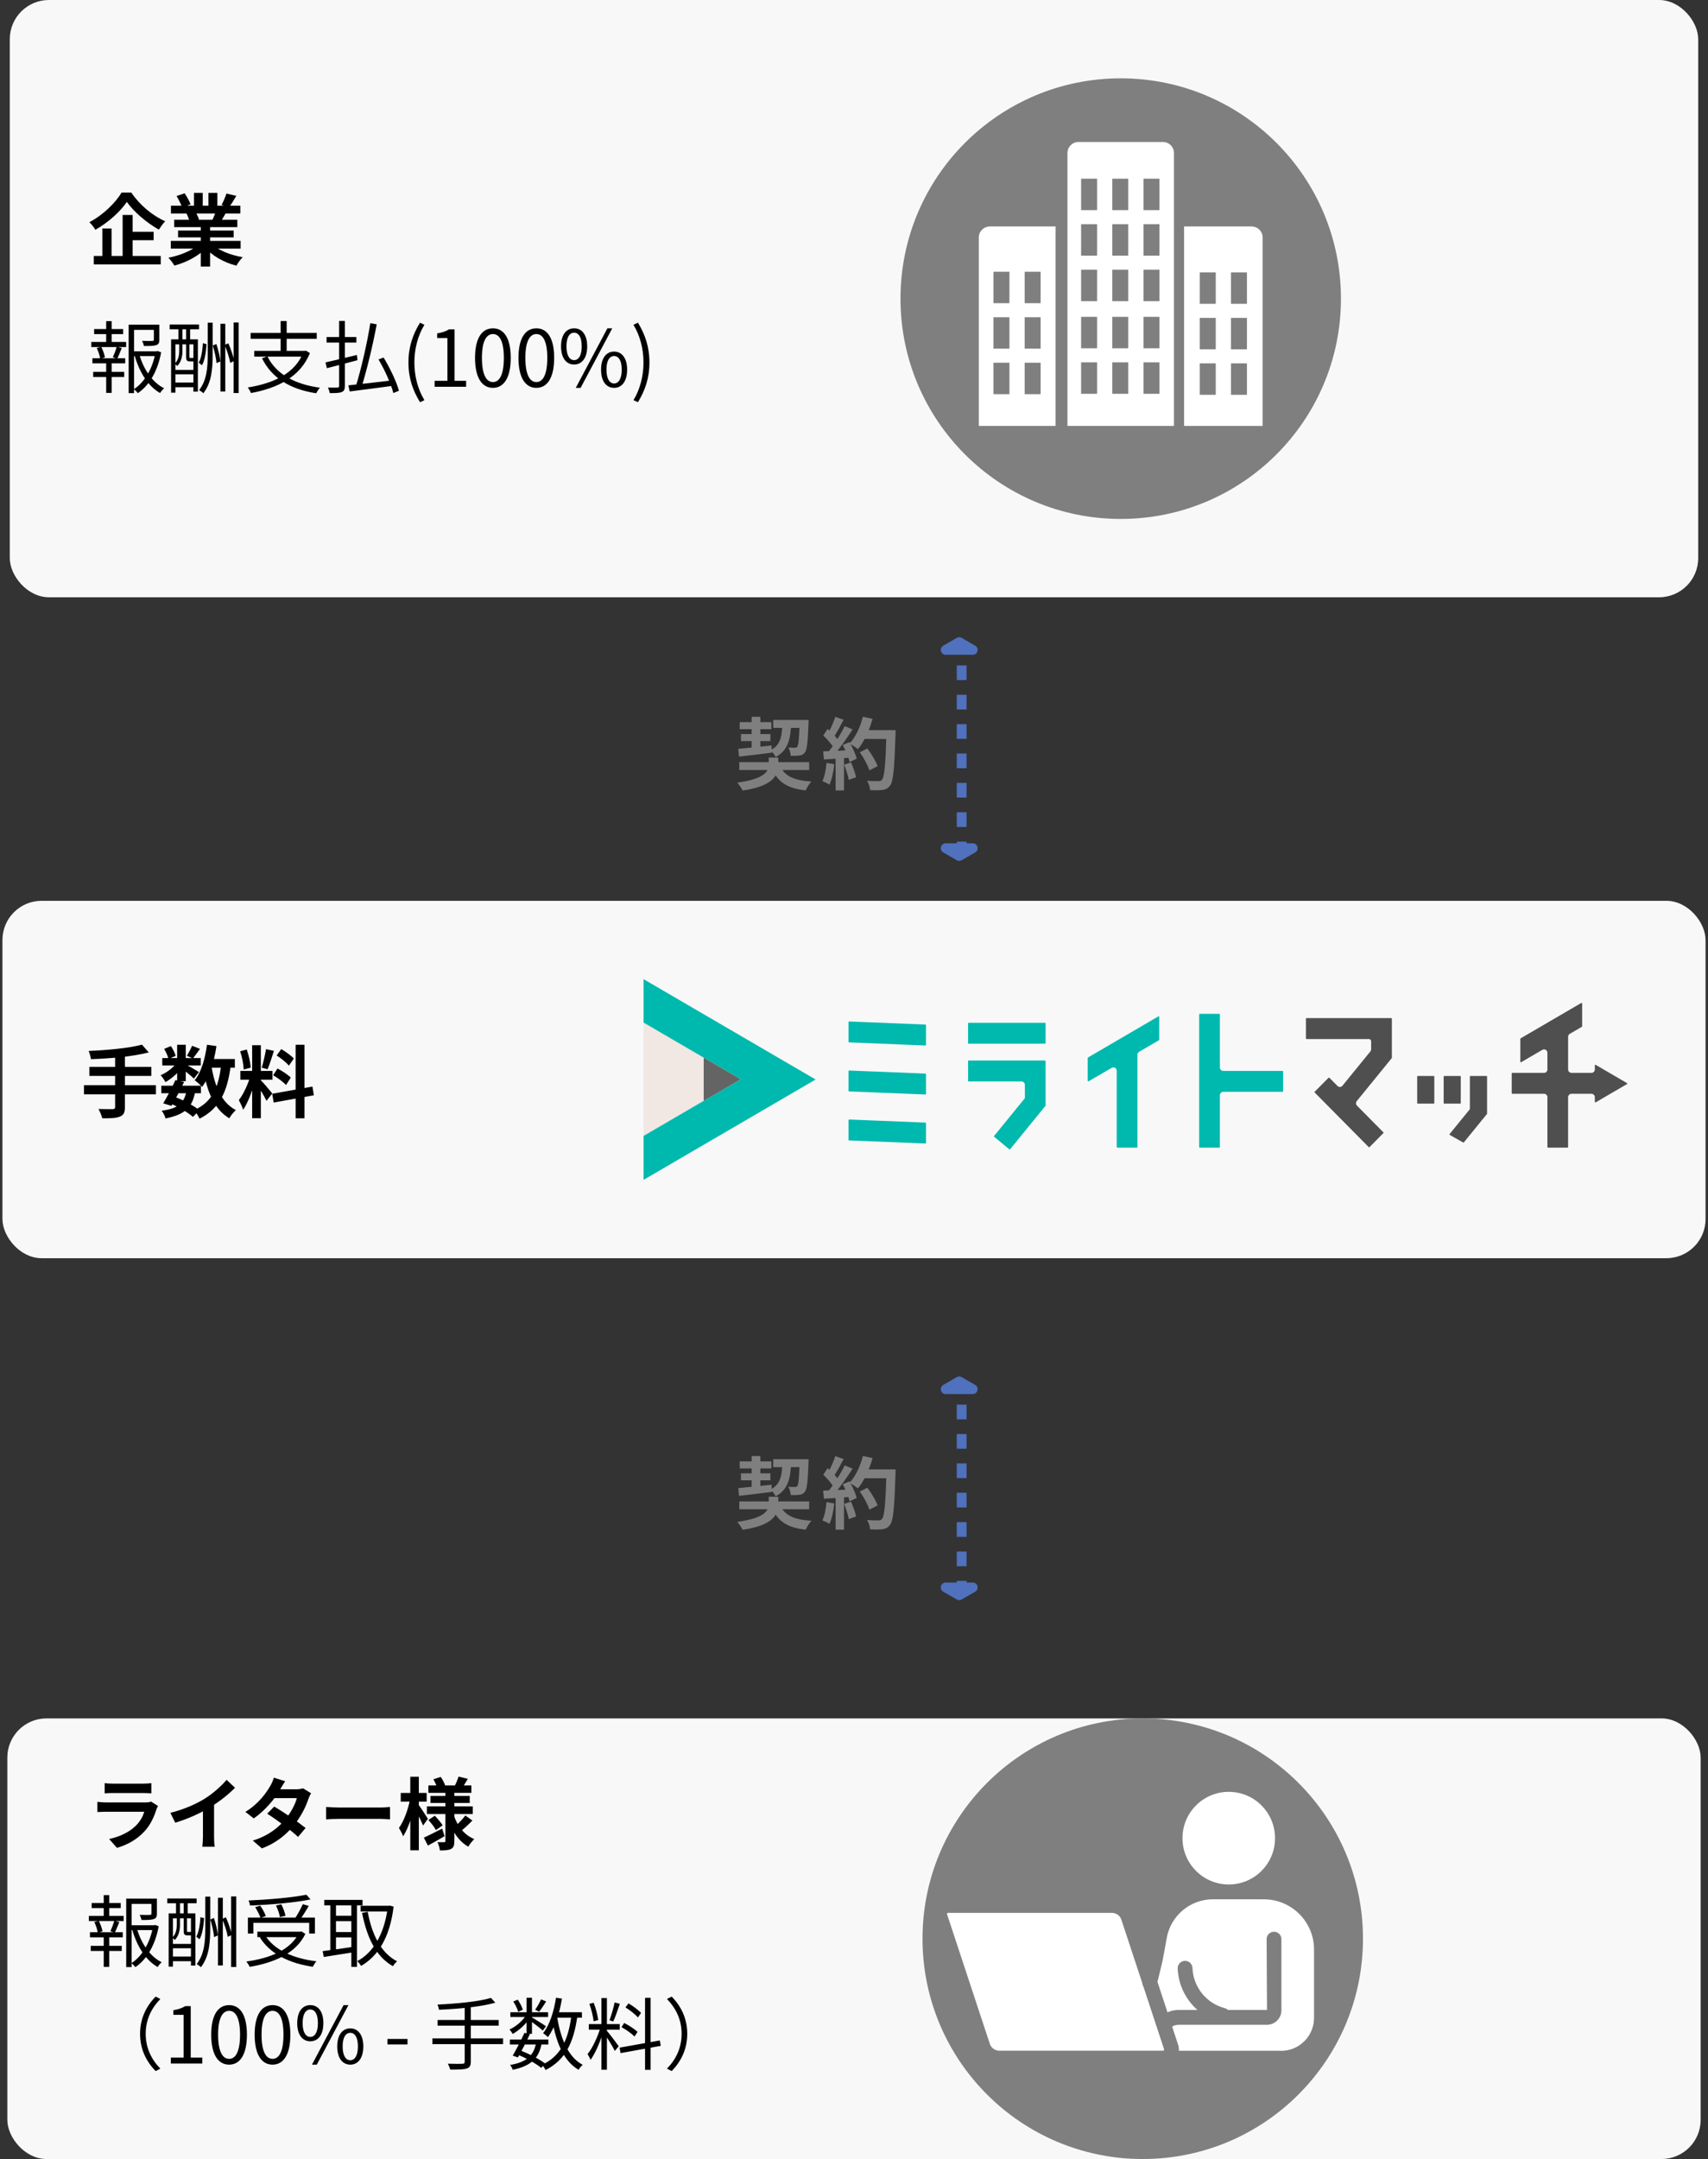 <svg width="349" height="441" viewBox="0 0 349 441" fill="none" xmlns="http://www.w3.org/2000/svg">
<rect x="0" y="0" width="349" height="441" fill="#333333" stroke="none"/>
<rect x="2" width="345" height="122" rx="8" fill="#F8F8F8"/>
<path d="M25.92 41.24C24.608 43.192 22.144 45.432 19.488 46.936C19.232 46.488 18.688 45.784 18.256 45.384C21.04 43.944 23.632 41.4 24.832 39.336H26.832C28.56 41.896 31.184 44.072 33.76 45.192C33.28 45.688 32.832 46.328 32.464 46.904C29.984 45.528 27.296 43.224 25.92 41.24ZM26.016 47.352H31.392V49.064H26.016V47.352ZM19.168 52.28H32.848V54.008H19.168V52.28ZM25.056 43.912H27.104V53.208H25.056V43.912ZM20.912 46.68H22.8V53.16H20.912V46.68ZM34.896 49.208H49.168V50.776H34.896V49.208ZM34.928 42.024H49.104V43.608H34.928V42.024ZM35.584 44.888H48.496V46.392H35.584V44.888ZM36.384 47.096H47.744V48.488H36.384V47.096ZM41.024 45.656H42.928V54.44H41.024V45.656ZM39.632 39.4H41.424V42.776H39.632V39.4ZM42.592 39.4H44.416V42.664H42.592V39.4ZM40.672 49.912L42.176 50.584C40.656 52.248 38.096 53.608 35.632 54.248C35.376 53.784 34.816 53.048 34.4 52.648C36.816 52.184 39.36 51.128 40.672 49.912ZM43.312 49.864C44.608 51.128 47.104 52.12 49.6 52.536C49.168 52.936 48.592 53.736 48.304 54.264C45.776 53.624 43.328 52.264 41.824 50.456L43.312 49.864ZM46.272 39.528L48.288 40.008C47.776 40.888 47.232 41.752 46.816 42.344L45.264 41.864C45.632 41.208 46.048 40.232 46.272 39.528ZM44.16 42.968L46.192 43.432C45.76 44.2 45.344 44.904 45.008 45.416L43.376 44.952C43.664 44.376 44 43.56 44.16 42.968ZM36.08 40.04L37.728 39.48C38.192 40.168 38.72 41.128 38.944 41.752L37.2 42.376C37.024 41.752 36.512 40.776 36.08 40.04ZM38.112 43.624L39.968 43.336C40.24 43.784 40.544 44.408 40.672 44.84L38.72 45.176C38.624 44.76 38.352 44.088 38.112 43.624Z" fill="black"/>
<path d="M26.896 71.752H32.128V72.744H26.896V71.752ZM26.288 66.312H32.016V67.384H27.392V80.296H26.288V66.312ZM31.44 66.312H32.56V69.4C32.56 69.992 32.432 70.312 31.936 70.488C31.44 70.664 30.64 70.68 29.408 70.68C29.36 70.36 29.2 69.928 29.04 69.624C30.032 69.656 30.864 69.656 31.12 69.64C31.376 69.624 31.44 69.56 31.44 69.384V66.312ZM28.464 72.408C29.328 75.4 31.136 78.136 33.536 79.304C33.264 79.544 32.896 79.976 32.704 80.28C30.24 78.888 28.464 75.976 27.52 72.648L28.464 72.408ZM31.76 71.752H31.984L32.192 71.688L32.928 71.96C32.304 75.432 30.72 78.584 28.16 80.312C27.984 80.04 27.632 79.704 27.36 79.496C29.76 77.928 31.264 74.936 31.76 72.008V71.752ZM19.232 67.208H25.168V68.248H19.232V67.208ZM19.04 75.96H25.376V77H19.04V75.96ZM18.656 69.848H25.776V70.888H18.656V69.848ZM18.88 73.176H25.584V74.216H18.88V73.176ZM21.696 65.592H22.816V70.216H21.696V65.592ZM21.696 73.608H22.816V80.248H21.696V73.608ZM23.856 70.824L24.88 71.096C24.56 71.864 24.256 72.696 23.952 73.256L23.056 72.984C23.328 72.392 23.68 71.448 23.856 70.824ZM19.776 71.08L20.688 70.856C21.04 71.528 21.36 72.44 21.44 73L20.48 73.272C20.4 72.696 20.096 71.784 19.776 71.08ZM45.04 66.136H46.032V79.96H45.04V66.136ZM47.728 65.864H48.768V80.28H47.728V65.864ZM42.448 65.912H43.456V72.296C43.456 75.32 43.248 78.136 41.552 80.328C41.36 80.12 40.96 79.832 40.688 79.688C42.256 77.656 42.448 75.096 42.448 72.296V65.912ZM41.456 70.104L42.208 70.296C42.096 71.768 41.888 73.544 41.264 74.616L40.608 74.072C41.152 73.144 41.376 71.512 41.456 70.104ZM43.472 70.584L44.208 70.264C44.592 71.4 44.944 72.872 45.024 73.832L44.24 74.168C44.16 73.192 43.84 71.704 43.472 70.584ZM45.904 70.456L46.656 70.12C47.168 71.272 47.68 72.76 47.856 73.736L47.04 74.12C46.88 73.128 46.4 71.624 45.904 70.456ZM34.96 69.32H40.432V79.992H39.52V70.328H35.84V80.2H34.96V69.32ZM35.264 75.56H39.984V76.456H35.264V75.56ZM35.28 78.136H39.968V79.096H35.28V78.136ZM34.672 66.28H40.672V67.256H34.672V66.28ZM36.464 66.6H37.28V70.104H36.464V66.6ZM38.032 66.616H38.848V70.12H38.032V66.616ZM36.624 70.088H37.28V71.656C37.28 72.584 37.104 73.864 36.224 74.76C36.112 74.616 35.84 74.392 35.696 74.312C36.496 73.496 36.624 72.472 36.624 71.64V70.088ZM38.032 70.088H38.704V72.888C38.704 73.08 38.736 73.112 38.896 73.112C38.96 73.112 39.28 73.112 39.376 73.112C39.552 73.112 39.584 73.096 39.616 73.064C39.76 73.192 40.032 73.288 40.24 73.336C40.176 73.656 39.968 73.816 39.52 73.816C39.408 73.816 38.944 73.816 38.848 73.816C38.224 73.816 38.032 73.672 38.032 72.904V70.088ZM54.64 72.792C56.384 76.344 60.128 78.488 65.376 79.192C65.104 79.464 64.784 79.992 64.608 80.328C59.264 79.512 55.536 77.208 53.536 73.192L54.64 72.792ZM51.952 71.672H62.384V72.84H51.952V71.672ZM51.216 68.008H64.72V69.208H51.216V68.008ZM57.344 65.576H58.576V72.216H57.344V65.576ZM62 71.672H62.272L62.512 71.624L63.328 72.12C61.344 77.048 56.592 79.32 51.28 80.28C51.168 79.976 50.848 79.416 50.624 79.144C55.824 78.328 60.336 76.296 62 71.912V71.672ZM75.664 66.008L76.976 66.248C76.208 70.408 74.912 75.768 73.84 79.176L72.704 78.92C73.76 75.528 75.04 70.04 75.664 66.008ZM71.184 78.712C73.328 78.504 76.864 78.088 80.208 77.688L80.256 78.808C77.104 79.24 73.744 79.672 71.456 79.96L71.184 78.712ZM77.344 73.416L78.384 73.032C79.696 75.192 81.04 78.024 81.52 79.816L80.368 80.28C79.936 78.504 78.64 75.608 77.344 73.416ZM66.736 68.84H72.816V69.976H66.736V68.84ZM69.296 65.56H70.464V78.808C70.464 79.56 70.288 79.896 69.84 80.072C69.36 80.28 68.592 80.296 67.392 80.296C67.328 79.992 67.168 79.48 67.008 79.16C67.872 79.192 68.704 79.176 68.96 79.16C69.2 79.144 69.296 79.08 69.296 78.808V65.56ZM66.512 74.024C68.096 73.672 70.576 73.08 72.928 72.504L73.04 73.576C70.848 74.152 68.512 74.776 66.8 75.208L66.512 74.024ZM85.824 82.152C84.336 79.752 83.456 77.192 83.456 74.04C83.456 70.904 84.336 68.312 85.824 65.912L86.72 66.344C85.344 68.616 84.672 71.32 84.672 74.04C84.672 76.76 85.344 79.464 86.72 81.736L85.824 82.152ZM88.814 79V77.784H91.422V69.048H89.326V68.104C90.382 67.928 91.134 67.656 91.758 67.272H92.878V77.784H95.246V79H88.814ZM100.729 79.224C98.489 79.224 97.065 77.192 97.065 73.096C97.065 69.032 98.489 67.064 100.729 67.064C102.937 67.064 104.361 69.032 104.361 73.096C104.361 77.192 102.937 79.224 100.729 79.224ZM100.729 78.04C102.057 78.04 102.953 76.552 102.953 73.096C102.953 69.688 102.057 68.232 100.729 68.232C99.385 68.232 98.473 69.688 98.473 73.096C98.473 76.552 99.385 78.04 100.729 78.04ZM109.604 79.224C107.364 79.224 105.94 77.192 105.94 73.096C105.94 69.032 107.364 67.064 109.604 67.064C111.812 67.064 113.236 69.032 113.236 73.096C113.236 77.192 111.812 79.224 109.604 79.224ZM109.604 78.04C110.932 78.04 111.828 76.552 111.828 73.096C111.828 69.688 110.932 68.232 109.604 68.232C108.26 68.232 107.348 69.688 107.348 73.096C107.348 76.552 108.26 78.04 109.604 78.04ZM117.311 74.456C115.695 74.456 114.639 73.112 114.639 70.744C114.639 68.392 115.695 67.064 117.311 67.064C118.927 67.064 119.983 68.392 119.983 70.744C119.983 73.112 118.927 74.456 117.311 74.456ZM117.311 73.56C118.239 73.56 118.863 72.6 118.863 70.744C118.863 68.872 118.239 67.96 117.311 67.96C116.383 67.96 115.743 68.872 115.743 70.744C115.743 72.6 116.383 73.56 117.311 73.56ZM117.647 79.224L124.111 67.064H125.103L118.639 79.224H117.647ZM125.487 79.224C123.871 79.224 122.815 77.88 122.815 75.496C122.815 73.16 123.871 71.816 125.487 71.816C127.071 71.816 128.143 73.16 128.143 75.496C128.143 77.88 127.071 79.224 125.487 79.224ZM125.487 78.328C126.399 78.328 127.039 77.368 127.039 75.496C127.039 73.624 126.399 72.728 125.487 72.728C124.559 72.728 123.919 73.624 123.919 75.496C123.919 77.368 124.559 78.328 125.487 78.328ZM130.35 82.152L129.438 81.736C130.814 79.464 131.486 76.76 131.486 74.04C131.486 71.32 130.814 68.616 129.438 66.344L130.35 65.912C131.822 68.312 132.702 70.904 132.702 74.04C132.702 77.192 131.822 79.752 130.35 82.152Z" fill="black"/>
<circle cx="229" cy="61" r="45" fill="#7F7F7F"/>
<g clip-path="url(#clip0_10087_736)">
<path d="M236.913 42.924H233.65V36.501H236.913V42.924ZM236.913 52.218H233.65V45.798H236.913V52.218ZM236.913 61.513H233.65V55.091H236.913V61.513ZM236.913 71.145H233.65V64.722H236.913V71.145ZM236.913 80.44H233.65V74.019H236.913V80.44ZM230.54 42.924H227.278V36.501H230.54V42.924ZM230.54 52.218H227.278V45.798H230.54V52.218ZM230.54 61.513H227.278V55.091H230.54V61.513ZM230.54 71.145H227.278V64.722H230.54V71.145ZM230.54 80.44H227.278V74.019H230.54V80.44ZM224.168 42.924H220.905V36.501H224.168V42.924ZM224.168 52.218H220.905V45.798H224.168V52.218ZM224.168 61.513H220.905V55.091H224.168V61.513ZM224.168 71.145H220.905V64.722H224.168V71.145ZM224.168 80.44H220.905V74.019H224.168V80.44ZM237.625 29H220.371C219.126 29 218.117 30.009 218.117 31.254V87H239.879V31.254C239.879 30.009 238.87 29 237.625 29Z" fill="white"/>
<path d="M202.999 74.092H206.262V80.515H202.999V74.092ZM202.999 64.798H206.262V71.218H202.999V64.798ZM202.999 55.503H206.262V61.925H202.999V55.503ZM209.372 74.092H212.635V80.515H209.372V74.092ZM209.372 64.798H212.635V71.218H209.372V64.798ZM209.372 55.503H212.635V61.925H209.372V55.503ZM200 48.511V87.001H215.691V46.258H202.254C201.009 46.258 200 47.267 200 48.511Z" fill="white"/>
<path d="M254.79 62.058H251.527V55.635H254.79V62.058ZM254.79 71.353H251.527V64.93H254.79V71.353ZM254.79 80.647H251.527V74.225H254.79V80.647ZM248.417 62.058H245.155V55.635H248.417V62.058ZM248.417 71.353H245.155V64.93H248.417V71.353ZM248.417 80.647H245.155V74.225H248.417V80.647ZM255.744 46.258H241.945V87.001H257.996V48.511C257.996 47.267 256.987 46.258 255.742 46.258H255.744Z" fill="white"/>
</g>
<path d="M151.064 155.68H165.336V157.28H151.064V155.68ZM151.144 147.504H157.624V148.944H151.144V147.504ZM157.992 147.056H164.088V148.672H157.992V147.056ZM151.4 149.936H157.416V151.376H151.4V149.936ZM159.368 156.4C160.264 158.496 162.248 159.424 165.8 159.632C165.368 160.064 164.872 160.896 164.632 161.456C160.696 161.008 158.776 159.648 157.592 156.64L159.368 156.4ZM163.4 147.056H165.224C165.224 147.056 165.224 147.552 165.208 147.76C165.064 151.632 164.888 153.168 164.472 153.696C164.168 154.112 163.832 154.256 163.352 154.32C162.952 154.384 162.296 154.4 161.576 154.384C161.544 153.856 161.352 153.136 161.08 152.672C161.64 152.736 162.152 152.736 162.408 152.736C162.632 152.736 162.76 152.704 162.904 152.528C163.16 152.224 163.288 150.912 163.4 147.344V147.056ZM150.856 152.96C152.584 152.816 155.192 152.528 157.656 152.272L157.704 153.744C155.32 154.048 152.84 154.336 151.016 154.544L150.856 152.96ZM159.88 147.616H161.672C161.528 150.864 161.112 153.216 158.504 154.624C158.296 154.208 157.816 153.584 157.432 153.264C159.56 152.16 159.784 150.288 159.88 147.616ZM153.592 146.416H155.368V153.04L153.592 153.248V146.416ZM157.08 154.736H159.032V156.288C159.032 158.288 158.008 160.576 151.752 161.472C151.528 161.008 151.016 160.288 150.648 159.856C156.232 159.104 157.08 157.536 157.08 156.224V154.736ZM175.688 153.664L177.224 152.88C178.056 153.984 178.968 155.472 179.32 156.496L177.64 157.36C177.352 156.368 176.504 154.816 175.688 153.664ZM176.216 149.136H181.96V150.944H176.216V149.136ZM181.144 149.136H183C183 149.136 183 149.776 182.984 150.016C182.744 157.072 182.536 159.616 181.864 160.464C181.416 161.072 180.984 161.248 180.312 161.36C179.72 161.44 178.744 161.44 177.8 161.392C177.768 160.848 177.512 160.016 177.16 159.472C178.168 159.552 179.096 159.552 179.512 159.552C179.832 159.552 180.024 159.504 180.2 159.28C180.728 158.736 180.952 156.032 181.144 149.52V149.136ZM176.312 146.4L178.296 146.832C177.624 149.216 176.52 151.568 175.304 153.024C174.92 152.704 174.072 152.128 173.592 151.856C174.808 150.592 175.784 148.496 176.312 146.4ZM170.68 146.432L172.376 147.024C171.72 148.272 170.968 149.696 170.344 150.576L169.048 150.048C169.624 149.088 170.312 147.552 170.68 146.432ZM172.6 148.32L174.216 148.992C173.032 150.832 171.464 153.056 170.232 154.416L169.064 153.824C170.296 152.384 171.752 150.032 172.6 148.32ZM168.216 150.224L169.112 148.896C169.976 149.632 170.968 150.656 171.384 151.36L170.408 152.864C170.008 152.096 169.032 150.992 168.216 150.224ZM172.2 152.176L173.56 151.584C174.2 152.656 174.84 154.048 175.048 154.976L173.592 155.648C173.4 154.736 172.808 153.28 172.2 152.176ZM168.2 153.472C169.688 153.424 171.896 153.328 174.04 153.216V154.736C172.024 154.896 169.944 155.04 168.36 155.136L168.2 153.472ZM172.488 156.192L173.896 155.728C174.312 156.688 174.744 157.936 174.936 158.752L173.432 159.296C173.288 158.464 172.872 157.168 172.488 156.192ZM168.888 155.824L170.472 156.096C170.312 157.632 169.96 159.232 169.496 160.256C169.16 160.048 168.44 159.712 168.04 159.552C168.504 158.608 168.76 157.184 168.888 155.824ZM170.744 154.32H172.456V161.456H170.744V154.32Z" fill="#7F7F7F"/>
<path d="M196.5 174.914V131.168" stroke="#4F71BE" stroke-width="2" stroke-miterlimit="11.474" stroke-dasharray="3 3"/>
<path d="M196.5 175.711C196.191 175.89 195.809 175.89 195.5 175.711L192.737 174.116C191.851 173.604 192.214 172.25 193.237 172.25H198.763C199.786 172.25 200.149 173.604 199.263 174.116L196.5 175.711Z" fill="#4F71BE"/>
<path d="M195.5 130.289C195.809 130.11 196.191 130.11 196.5 130.289L199.263 131.884C200.149 132.396 199.786 133.75 198.763 133.75H193.237C192.214 133.75 191.851 132.396 192.737 131.884L195.5 130.289Z" fill="#4F71BE"/>
<rect x="0.5" y="184" width="348" height="73" rx="8" fill="#F8F8F8"/>
<path d="M29.012 213.384L30.404 214.968C27.108 215.816 22.5 216.216 18.58 216.344C18.532 215.864 18.292 215.08 18.116 214.664C21.972 214.504 26.388 214.088 29.012 213.384ZM18.26 217.928H30.916V219.768H18.26V217.928ZM17.156 221.656H31.86V223.528H17.156V221.656ZM23.524 215.64H25.524V226.152C25.524 227.288 25.236 227.8 24.468 228.088C23.7 228.392 22.532 228.44 20.9 228.424C20.772 227.88 20.404 227.016 20.116 226.52C21.3 226.568 22.644 226.552 23.012 226.552C23.38 226.552 23.524 226.44 23.524 226.12V215.64ZM32.964 221.768H41.06V223.304H32.964V221.768ZM33.156 216.12H41.012V217.624H33.156V216.12ZM35.844 220.616L37.62 221C36.836 222.648 35.796 224.6 35.028 225.88L33.348 225.368C34.1 224.136 35.156 222.136 35.844 220.616ZM38.116 222.84L39.876 222.984C39.3 226.344 37.62 227.688 33.812 228.456C33.7 227.928 33.348 227.256 33.028 226.872C36.212 226.472 37.604 225.464 38.116 222.84ZM39.252 213.608L40.868 214.248C40.34 214.968 39.828 215.704 39.412 216.2L38.18 215.64C38.548 215.08 38.996 214.216 39.252 213.608ZM36.196 213.4H37.956V220.84H36.196V213.4ZM33.54 214.248L34.916 213.672C35.348 214.28 35.748 215.096 35.892 215.672L34.42 216.312C34.308 215.752 33.94 214.904 33.54 214.248ZM36.244 216.872L37.492 217.624C36.692 218.888 35.156 220.28 33.812 221.032C33.588 220.616 33.172 219.976 32.82 219.624C34.116 219.096 35.556 217.96 36.244 216.872ZM37.796 217.336C38.372 217.608 40.196 218.68 40.644 218.984L39.62 220.312C39.028 219.72 37.604 218.584 36.9 218.088L37.796 217.336ZM42.116 216.312H47.988V218.088H42.116V216.312ZM42.292 213.4L44.228 213.672C43.732 216.984 42.772 220.056 41.3 222.008C40.996 221.656 40.212 220.968 39.78 220.648C41.124 219.016 41.908 216.264 42.292 213.4ZM45.188 217.4L47.156 217.576C46.468 223.048 44.82 226.472 40.772 228.504C40.58 228.04 40.02 227.16 39.668 226.744C43.316 225.144 44.708 222.136 45.188 217.4ZM43.204 217.736C43.844 221.784 45.252 225.24 48.196 226.744C47.748 227.128 47.14 227.896 46.852 228.424C43.636 226.504 42.244 222.792 41.46 218.008L43.204 217.736ZM34.756 225.384L35.78 224.072C37.668 224.792 39.668 225.912 40.756 226.776L39.428 228.136C38.404 227.24 36.548 226.12 34.756 225.384ZM51.524 213.496H53.3V228.408H51.524V213.496ZM49.108 218.744H55.668V220.536H49.108V218.744ZM51.188 219.704L52.244 220.216C51.732 222.36 50.74 225.144 49.684 226.68C49.508 226.088 49.092 225.24 48.804 224.696C49.764 223.512 50.74 221.288 51.188 219.704ZM53.268 220.632C53.732 221.048 55.284 222.904 55.636 223.352L54.452 224.856C54.036 223.944 52.964 222.168 52.388 221.384L53.268 220.632ZM49.076 214.728L50.42 214.376C50.836 215.544 51.156 217.064 51.236 218.072L49.796 218.456C49.764 217.448 49.46 215.896 49.076 214.728ZM54.356 214.296L55.972 214.648C55.556 215.944 55.076 217.464 54.676 218.408L53.476 218.072C53.796 217.048 54.18 215.432 54.356 214.296ZM60.404 213.4H62.212V228.424H60.404V213.4ZM55.62 223.416L63.844 221.944L64.132 223.72L55.924 225.208L55.62 223.416ZM56.532 215.592L57.476 214.28C58.372 214.824 59.508 215.624 60.036 216.216L59.028 217.672C58.548 217.048 57.428 216.168 56.532 215.592ZM55.812 219.624L56.708 218.248C57.636 218.744 58.836 219.512 59.412 220.104L58.452 221.624C57.908 221.032 56.74 220.168 55.812 219.624Z" fill="black"/>
<path d="M143.791 224.851V216.033L131.5 208.867V232.017L143.791 224.851Z" fill="#F1E7E3"/>
<path d="M131.5 200V208.87L143.791 216.036L151.353 220.445L143.791 224.854L131.5 232.02V241L166.66 220.5L131.5 200Z" fill="#00B9AE"/>
<path d="M143.791 220.448V224.857L151.353 220.448L143.791 216.039V220.448Z" fill="#636463"/>
<path d="M173.528 208.649C173.489 208.647 173.451 208.66 173.422 208.686C173.407 208.7 173.395 208.716 173.387 208.735C173.379 208.753 173.375 208.773 173.375 208.794V212.773C173.375 212.809 173.389 212.844 173.413 212.871C173.437 212.898 173.471 212.915 173.506 212.918L189.043 213.547C189.087 213.552 189.132 213.539 189.168 213.511C189.183 213.497 189.195 213.48 189.203 213.461C189.211 213.443 189.215 213.422 189.215 213.402V209.424C189.215 209.388 189.202 209.353 189.179 209.327C189.156 209.3 189.123 209.282 189.088 209.278L173.547 208.649L173.528 208.649Z" fill="#00B9AE"/>
<path d="M173.528 218.664C173.489 218.663 173.451 218.676 173.422 218.702C173.407 218.715 173.395 218.732 173.387 218.751C173.379 218.769 173.375 218.789 173.375 218.81V222.788C173.375 222.825 173.388 222.86 173.413 222.887C173.437 222.914 173.471 222.931 173.507 222.934L189.043 223.562C189.065 223.566 189.088 223.564 189.109 223.558C189.131 223.551 189.151 223.54 189.168 223.526C189.183 223.512 189.195 223.495 189.203 223.477C189.211 223.458 189.215 223.438 189.215 223.418V219.439C189.215 219.404 189.202 219.369 189.179 219.342C189.156 219.316 189.124 219.298 189.089 219.294L173.547 218.665L173.528 218.664Z" fill="#00B9AE"/>
<path d="M197.93 208.914C197.898 208.914 197.868 208.927 197.846 208.949C197.823 208.972 197.811 209.003 197.811 209.035V213.067C197.811 213.099 197.823 213.129 197.846 213.152C197.868 213.175 197.898 213.187 197.93 213.187H213.529C213.561 213.187 213.591 213.175 213.614 213.152C213.636 213.129 213.649 213.099 213.649 213.067V209.036C213.649 209.02 213.646 209.004 213.639 208.989C213.633 208.975 213.625 208.961 213.614 208.95C213.603 208.939 213.589 208.93 213.575 208.924C213.56 208.918 213.545 208.915 213.529 208.915L197.93 208.914Z" fill="#00B9AE"/>
<path d="M245.151 207.086C245.119 207.086 245.089 207.099 245.066 207.121C245.044 207.144 245.031 207.175 245.031 207.207V234.296C245.031 234.328 245.044 234.358 245.066 234.381C245.089 234.404 245.119 234.416 245.151 234.416H249.143C249.175 234.416 249.205 234.404 249.228 234.381C249.25 234.358 249.263 234.328 249.263 234.296V223.71C249.263 223.527 249.335 223.351 249.464 223.222C249.592 223.092 249.766 223.019 249.948 223.019H262.064C262.095 223.019 262.126 223.006 262.148 222.984C262.17 222.961 262.183 222.93 262.183 222.898V218.866C262.183 218.85 262.18 218.834 262.174 218.82C262.168 218.805 262.159 218.792 262.148 218.78C262.137 218.769 262.124 218.76 262.109 218.754C262.095 218.748 262.079 218.745 262.064 218.745H249.948C249.767 218.745 249.593 218.672 249.464 218.542C249.336 218.413 249.264 218.237 249.264 218.053V207.207C249.264 207.175 249.251 207.145 249.229 207.122C249.206 207.099 249.176 207.087 249.144 207.087L245.151 207.086Z" fill="#00B9AE"/>
<path d="M289.698 219.773C289.666 219.773 289.636 219.786 289.613 219.809C289.591 219.831 289.578 219.862 289.578 219.894V225.305C289.578 225.337 289.591 225.367 289.613 225.39C289.636 225.413 289.666 225.425 289.698 225.425H292.956C292.988 225.425 293.018 225.413 293.041 225.39C293.063 225.367 293.076 225.337 293.076 225.305V219.895C293.076 219.863 293.063 219.832 293.041 219.81C293.018 219.787 292.988 219.774 292.956 219.774L289.698 219.773Z" fill="#504F4F"/>
<path d="M295.106 219.773C295.074 219.773 295.044 219.786 295.021 219.809C294.999 219.831 294.986 219.862 294.986 219.894V225.305C294.986 225.337 294.999 225.367 295.021 225.39C295.044 225.413 295.074 225.425 295.106 225.425H298.364C298.396 225.425 298.427 225.413 298.449 225.39C298.471 225.367 298.484 225.337 298.484 225.305V219.895C298.484 219.863 298.471 219.832 298.449 219.81C298.427 219.787 298.396 219.774 298.364 219.774L295.106 219.773Z" fill="#504F4F"/>
<path d="M197.93 216.625C197.898 216.625 197.868 216.638 197.846 216.66C197.823 216.683 197.811 216.714 197.811 216.746V220.777C197.811 220.809 197.823 220.84 197.846 220.863C197.868 220.885 197.898 220.898 197.93 220.898H208.732C208.913 220.898 209.087 220.971 209.216 221.1C209.344 221.23 209.416 221.406 209.416 221.589V224.311L203.132 232.03C203.122 232.042 203.114 232.057 203.11 232.072C203.105 232.087 203.104 232.103 203.105 232.119C203.107 232.135 203.111 232.15 203.119 232.164C203.126 232.178 203.136 232.191 203.149 232.201L206.233 234.762C206.245 234.772 206.259 234.78 206.274 234.784C206.289 234.789 206.305 234.791 206.321 234.789C206.337 234.788 206.352 234.783 206.366 234.775C206.38 234.768 206.392 234.758 206.402 234.745L213.622 225.877L213.65 225.8V216.748C213.65 216.716 213.637 216.684 213.614 216.661C213.591 216.638 213.56 216.625 213.528 216.625H197.93Z" fill="#00B9AE"/>
<path d="M173.528 228.672C173.489 228.67 173.451 228.684 173.422 228.709C173.407 228.723 173.396 228.74 173.387 228.758C173.379 228.777 173.375 228.797 173.375 228.818V232.796C173.375 232.833 173.389 232.868 173.413 232.895C173.437 232.921 173.471 232.938 173.506 232.942L189.043 233.571C189.065 233.573 189.087 233.571 189.109 233.565C189.13 233.559 189.15 233.548 189.168 233.534C189.183 233.52 189.195 233.503 189.203 233.485C189.211 233.466 189.215 233.446 189.215 233.425V229.447C189.215 229.411 189.202 229.377 189.179 229.35C189.156 229.323 189.123 229.306 189.088 229.302L173.547 228.673L173.528 228.672Z" fill="#00B9AE"/>
<path d="M271.548 220.106C271.516 220.106 271.485 220.119 271.463 220.142L268.64 222.993C268.628 223.004 268.619 223.018 268.613 223.032C268.607 223.047 268.604 223.063 268.604 223.079C268.604 223.095 268.607 223.111 268.613 223.126C268.619 223.141 268.628 223.154 268.64 223.165L279.67 234.305C279.682 234.316 279.695 234.325 279.71 234.332C279.724 234.338 279.74 234.341 279.756 234.341C279.772 234.341 279.787 234.338 279.802 234.332C279.817 234.325 279.83 234.316 279.841 234.305L282.664 231.454C282.675 231.443 282.684 231.429 282.69 231.414C282.696 231.4 282.7 231.384 282.7 231.368C282.7 231.352 282.696 231.336 282.69 231.321C282.684 231.306 282.675 231.293 282.664 231.282L277.276 225.841C277.155 225.719 277.083 225.557 277.075 225.385C277.067 225.213 277.123 225.045 277.231 224.912L284.376 216.137C284.394 216.115 284.403 216.088 284.403 216.06V208.082C284.403 208.05 284.391 208.019 284.368 207.996C284.346 207.974 284.316 207.961 284.284 207.961H266.961C266.93 207.961 266.899 207.974 266.877 207.996C266.854 208.019 266.842 208.05 266.842 208.082V212.113C266.842 212.145 266.854 212.176 266.877 212.198C266.899 212.221 266.93 212.234 266.961 212.234H279.616C279.686 212.225 279.757 212.231 279.824 212.252C279.891 212.273 279.953 212.308 280.006 212.355C280.058 212.402 280.1 212.46 280.128 212.526C280.157 212.591 280.171 212.661 280.17 212.732V214.322C280.17 214.482 280.115 214.637 280.014 214.761L274.306 221.77C274.246 221.845 274.17 221.906 274.085 221.949C273.999 221.992 273.906 222.017 273.811 222.022C273.715 222.027 273.62 222.013 273.53 221.978C273.441 221.943 273.36 221.89 273.293 221.821L271.632 220.142C271.61 220.12 271.579 220.107 271.548 220.106Z" fill="#504F4F"/>
<path d="M296.205 231.801L298.947 233.355C298.959 233.366 298.973 233.373 298.989 233.378C299.004 233.382 299.019 233.384 299.035 233.382C299.066 233.379 299.095 233.363 299.115 233.338L303.831 227.547C303.849 227.526 303.858 227.498 303.858 227.47V219.894C303.858 219.862 303.846 219.831 303.823 219.809C303.801 219.786 303.771 219.773 303.739 219.773H300.462C300.43 219.773 300.4 219.786 300.377 219.809C300.355 219.831 300.342 219.862 300.342 219.894V226.523L300.278 226.634L296.201 231.643C296.183 231.666 296.173 231.694 296.174 231.723C296.175 231.751 296.185 231.779 296.205 231.801Z" fill="#504F4F"/>
<path d="M227.497 218.02C227.618 218.02 227.736 218.052 227.84 218.113C227.945 218.173 228.031 218.26 228.092 218.366C228.152 218.471 228.183 218.59 228.182 218.712V234.291C228.182 234.323 228.195 234.354 228.217 234.377C228.24 234.399 228.27 234.412 228.302 234.412H232.294C232.326 234.412 232.356 234.399 232.379 234.377C232.401 234.354 232.414 234.323 232.414 234.291V215.441C232.414 215.32 232.445 215.2 232.505 215.095C232.565 214.99 232.652 214.903 232.756 214.842L236.804 212.479C236.823 212.468 236.838 212.453 236.848 212.434C236.859 212.416 236.864 212.395 236.864 212.373V207.716C236.865 207.695 236.859 207.673 236.849 207.655C236.838 207.636 236.823 207.621 236.805 207.61C236.786 207.599 236.765 207.594 236.744 207.594C236.723 207.594 236.702 207.6 236.684 207.611L222.308 216.005C222.29 216.015 222.275 216.031 222.264 216.049C222.253 216.068 222.248 216.089 222.248 216.11V220.735C222.248 220.759 222.255 220.784 222.267 220.805C222.28 220.826 222.297 220.844 222.318 220.856C222.339 220.868 222.363 220.874 222.388 220.874C222.412 220.874 222.436 220.868 222.457 220.855L227.156 218.113C227.26 218.052 227.377 218.02 227.497 218.02Z" fill="#00B9AE"/>
<path d="M309.012 219.143C308.98 219.143 308.95 219.156 308.928 219.179C308.905 219.201 308.893 219.232 308.893 219.264V223.296C308.893 223.328 308.905 223.358 308.928 223.381C308.95 223.404 308.98 223.416 309.012 223.416H315.5C315.681 223.416 315.855 223.489 315.984 223.619C316.112 223.749 316.184 223.924 316.184 224.108V234.292C316.184 234.324 316.197 234.354 316.219 234.377C316.242 234.4 316.272 234.412 316.304 234.412H320.296C320.328 234.412 320.358 234.4 320.381 234.377C320.403 234.354 320.416 234.324 320.416 234.292V224.11C320.416 223.926 320.488 223.751 320.617 223.621C320.745 223.491 320.919 223.418 321.1 223.418H325.19C325.371 223.418 325.545 223.491 325.674 223.621C325.802 223.751 325.874 223.926 325.874 224.11V225.057C325.874 225.078 325.879 225.099 325.89 225.118C325.9 225.137 325.916 225.152 325.934 225.163C325.952 225.174 325.973 225.179 325.995 225.179C326.016 225.179 326.037 225.173 326.055 225.162L332.439 221.44C332.458 221.429 332.473 221.414 332.484 221.396C332.494 221.377 332.5 221.356 332.499 221.334C332.499 221.313 332.494 221.292 332.483 221.273C332.473 221.255 332.457 221.239 332.439 221.229L326.055 217.507C326.037 217.496 326.016 217.49 325.995 217.49C325.973 217.489 325.952 217.495 325.934 217.506C325.916 217.516 325.9 217.532 325.89 217.551C325.879 217.569 325.874 217.591 325.874 217.612V218.452C325.874 218.635 325.802 218.811 325.674 218.94C325.545 219.07 325.371 219.143 325.19 219.143H321.102C320.921 219.143 320.747 219.07 320.619 218.94C320.49 218.811 320.418 218.635 320.418 218.452V211.77C320.418 211.649 320.45 211.53 320.51 211.424C320.57 211.319 320.656 211.232 320.76 211.171L323.224 209.735C323.242 209.724 323.257 209.709 323.268 209.69C323.278 209.672 323.284 209.651 323.284 209.629V204.974C323.284 204.952 323.279 204.931 323.268 204.912C323.258 204.894 323.242 204.878 323.224 204.868C323.206 204.857 323.185 204.851 323.163 204.852C323.142 204.852 323.121 204.858 323.103 204.869L310.711 212.094C310.693 212.104 310.678 212.119 310.667 212.138C310.656 212.156 310.651 212.177 310.651 212.199V216.854C310.65 216.876 310.656 216.897 310.666 216.916C310.677 216.934 310.692 216.95 310.71 216.96C310.729 216.971 310.75 216.977 310.771 216.977C310.792 216.976 310.813 216.971 310.831 216.96L315.157 214.438C315.261 214.377 315.38 214.345 315.5 214.345C315.62 214.345 315.738 214.377 315.842 214.438C315.946 214.499 316.032 214.586 316.093 214.691C316.153 214.796 316.184 214.915 316.184 215.037V218.452C316.184 218.635 316.112 218.811 315.984 218.94C315.855 219.07 315.681 219.143 315.5 219.143H309.012Z" fill="#504F4F"/>
<path d="M151.064 306.68H165.336V308.28H151.064V306.68ZM151.144 298.504H157.624V299.944H151.144V298.504ZM157.992 298.056H164.088V299.672H157.992V298.056ZM151.4 300.936H157.416V302.376H151.4V300.936ZM159.368 307.4C160.264 309.496 162.248 310.424 165.8 310.632C165.368 311.064 164.872 311.896 164.632 312.456C160.696 312.008 158.776 310.648 157.592 307.64L159.368 307.4ZM163.4 298.056H165.224C165.224 298.056 165.224 298.552 165.208 298.76C165.064 302.632 164.888 304.168 164.472 304.696C164.168 305.112 163.832 305.256 163.352 305.32C162.952 305.384 162.296 305.4 161.576 305.384C161.544 304.856 161.352 304.136 161.08 303.672C161.64 303.736 162.152 303.736 162.408 303.736C162.632 303.736 162.76 303.704 162.904 303.528C163.16 303.224 163.288 301.912 163.4 298.344V298.056ZM150.856 303.96C152.584 303.816 155.192 303.528 157.656 303.272L157.704 304.744C155.32 305.048 152.84 305.336 151.016 305.544L150.856 303.96ZM159.88 298.616H161.672C161.528 301.864 161.112 304.216 158.504 305.624C158.296 305.208 157.816 304.584 157.432 304.264C159.56 303.16 159.784 301.288 159.88 298.616ZM153.592 297.416H155.368V304.04L153.592 304.248V297.416ZM157.08 305.736H159.032V307.288C159.032 309.288 158.008 311.576 151.752 312.472C151.528 312.008 151.016 311.288 150.648 310.856C156.232 310.104 157.08 308.536 157.08 307.224V305.736ZM175.688 304.664L177.224 303.88C178.056 304.984 178.968 306.472 179.32 307.496L177.64 308.36C177.352 307.368 176.504 305.816 175.688 304.664ZM176.216 300.136H181.96V301.944H176.216V300.136ZM181.144 300.136H183C183 300.136 183 300.776 182.984 301.016C182.744 308.072 182.536 310.616 181.864 311.464C181.416 312.072 180.984 312.248 180.312 312.36C179.72 312.44 178.744 312.44 177.8 312.392C177.768 311.848 177.512 311.016 177.16 310.472C178.168 310.552 179.096 310.552 179.512 310.552C179.832 310.552 180.024 310.504 180.2 310.28C180.728 309.736 180.952 307.032 181.144 300.52V300.136ZM176.312 297.4L178.296 297.832C177.624 300.216 176.52 302.568 175.304 304.024C174.92 303.704 174.072 303.128 173.592 302.856C174.808 301.592 175.784 299.496 176.312 297.4ZM170.68 297.432L172.376 298.024C171.72 299.272 170.968 300.696 170.344 301.576L169.048 301.048C169.624 300.088 170.312 298.552 170.68 297.432ZM172.6 299.32L174.216 299.992C173.032 301.832 171.464 304.056 170.232 305.416L169.064 304.824C170.296 303.384 171.752 301.032 172.6 299.32ZM168.216 301.224L169.112 299.896C169.976 300.632 170.968 301.656 171.384 302.36L170.408 303.864C170.008 303.096 169.032 301.992 168.216 301.224ZM172.2 303.176L173.56 302.584C174.2 303.656 174.84 305.048 175.048 305.976L173.592 306.648C173.4 305.736 172.808 304.28 172.2 303.176ZM168.2 304.472C169.688 304.424 171.896 304.328 174.04 304.216V305.736C172.024 305.896 169.944 306.04 168.36 306.136L168.2 304.472ZM172.488 307.192L173.896 306.728C174.312 307.688 174.744 308.936 174.936 309.752L173.432 310.296C173.288 309.464 172.872 308.168 172.488 307.192ZM168.888 306.824L170.472 307.096C170.312 308.632 169.96 310.232 169.496 311.256C169.16 311.048 168.44 310.712 168.04 310.552C168.504 309.608 168.76 308.184 168.888 306.824ZM170.744 305.32H172.456V312.456H170.744V305.32Z" fill="#7F7F7F"/>
<path d="M196.5 325.914V282.168" stroke="#4F71BE" stroke-width="2" stroke-miterlimit="11.474" stroke-dasharray="3 3"/>
<path d="M196.5 326.711C196.191 326.89 195.809 326.89 195.5 326.711L192.737 325.116C191.851 324.604 192.214 323.25 193.237 323.25H198.763C199.786 323.25 200.149 324.604 199.263 325.116L196.5 326.711Z" fill="#4F71BE"/>
<path d="M195.5 281.289C195.809 281.11 196.191 281.11 196.5 281.289L199.263 282.884C200.149 283.396 199.786 284.75 198.763 284.75H193.237C192.214 284.75 191.851 283.396 192.737 282.884L195.5 281.289Z" fill="#4F71BE"/>
<rect x="1.5" y="351" width="346" height="90" rx="8" fill="#F8F8F8"/>
<path d="M21.388 364.228C21.82 364.292 22.508 364.324 23.052 364.324C24.06 364.324 28.268 364.324 29.196 364.324C29.708 364.324 30.492 364.292 30.924 364.228V366.308C30.508 366.276 29.756 366.244 29.164 366.244C28.284 366.244 23.996 366.244 23.052 366.244C22.524 366.244 21.852 366.26 21.388 366.308V364.228ZM32.284 368.884C32.172 369.092 32.028 369.38 31.98 369.54C31.484 371.092 30.796 372.66 29.612 373.972C27.996 375.78 25.948 376.852 23.9 377.444L22.3 375.636C24.716 375.124 26.62 374.084 27.852 372.82C28.7 371.956 29.212 370.948 29.484 370.068C28.684 370.068 23.196 370.068 21.772 370.068C21.372 370.068 20.572 370.084 19.9 370.132V368.052C20.588 368.116 21.26 368.164 21.772 368.164C22.86 368.164 28.588 368.164 29.676 368.164C30.204 368.164 30.636 368.1 30.86 367.988L32.284 368.884ZM34.812 370.292C37.676 369.556 40.012 368.516 41.804 367.412C43.436 366.404 45.26 364.804 46.3 363.54L48.028 365.172C46.572 366.644 44.62 368.148 42.732 369.284C40.924 370.356 38.332 371.556 35.804 372.308L34.812 370.292ZM41.468 368.452L43.74 367.908V375.124C43.74 375.828 43.772 376.82 43.884 377.22H41.34C41.404 376.836 41.468 375.828 41.468 375.124V368.452ZM56.028 369.012C57.996 370.148 60.956 372.196 62.444 373.38L60.908 375.204C59.516 373.892 56.476 371.652 54.604 370.468L56.028 369.012ZM63.564 366.292C63.372 366.596 63.164 367.044 63.02 367.444C62.54 368.916 61.564 370.964 60.124 372.74C58.62 374.612 56.572 376.404 53.516 377.556L51.66 375.956C55.004 374.916 56.908 373.236 58.284 371.636C59.356 370.372 60.348 368.532 60.652 367.284H55.244L55.98 365.476H60.54C61.036 365.476 61.564 365.396 61.932 365.284L63.564 366.292ZM58.268 363.828C57.884 364.388 57.468 365.124 57.276 365.46C56.204 367.396 54.156 369.844 51.852 371.428L50.14 370.1C52.94 368.372 54.412 366.18 55.228 364.788C55.468 364.404 55.804 363.668 55.948 363.108L58.268 363.828ZM66.636 369.092C67.228 369.14 68.38 369.204 69.212 369.204C71.1 369.204 76.38 369.204 77.804 369.204C78.556 369.204 79.26 369.124 79.692 369.092V371.62C79.308 371.604 78.492 371.524 77.82 371.524C76.364 371.524 71.1 371.524 69.212 371.524C68.316 371.524 67.244 371.572 66.636 371.62V369.092ZM87.532 364.692H96.316V366.212H87.532V364.692ZM87.964 366.836H95.98V368.276H87.964V366.836ZM87.228 368.964H96.604V370.532H87.228V368.964ZM93.692 362.884L95.596 363.348C95.164 364.068 94.732 364.772 94.412 365.236L92.908 364.804C93.196 364.244 93.532 363.444 93.692 362.884ZM88.556 363.444L90.06 362.948C90.428 363.492 90.828 364.228 90.972 364.724L89.372 365.3C89.244 364.804 88.892 364.02 88.556 363.444ZM95.084 370.836L96.524 371.86C95.82 372.596 94.972 373.38 94.332 373.892L93.1 372.948C93.724 372.42 94.588 371.508 95.084 370.836ZM87.532 371.748L88.844 370.884C89.42 371.476 90.124 372.292 90.444 372.852L89.068 373.812C88.78 373.236 88.108 372.372 87.532 371.748ZM86.604 375.364C87.564 374.932 88.972 374.212 90.348 373.508L90.844 375.06C89.724 375.716 88.46 376.42 87.436 376.98L86.604 375.364ZM91.004 365.716H92.844V376.036C92.844 376.9 92.7 377.364 92.188 377.652C91.66 377.94 90.892 377.972 89.884 377.972C89.836 377.476 89.612 376.724 89.388 376.276C89.932 376.292 90.556 376.292 90.748 376.292C90.94 376.292 91.004 376.212 91.004 376.036V365.716ZM92.748 370.836C93.452 372.98 94.86 374.82 96.908 375.652C96.524 376.004 95.964 376.708 95.692 377.204C93.612 376.052 92.252 373.812 91.5 371.124L92.748 370.836ZM81.884 366.228H87.18V368.004H81.884V366.228ZM83.836 362.916H85.58V377.94H83.836V362.916ZM83.804 367.444L84.876 367.812C84.412 370.34 83.5 373.428 82.364 375.076C82.204 374.564 81.788 373.828 81.516 373.38C82.54 371.988 83.436 369.476 83.804 367.444ZM85.5 368.612C85.852 369.044 87.164 371.06 87.436 371.508L86.444 372.884C86.092 371.956 85.132 370.132 84.7 369.38L85.5 368.612Z" fill="black"/>
<path d="M26.396 393.252H31.628V394.244H26.396V393.252ZM25.788 387.812H31.516V388.884H26.892V401.796H25.788V387.812ZM30.94 387.812H32.06V390.9C32.06 391.492 31.932 391.812 31.436 391.988C30.94 392.164 30.14 392.18 28.908 392.18C28.86 391.86 28.7 391.428 28.54 391.124C29.532 391.156 30.364 391.156 30.62 391.14C30.876 391.124 30.94 391.06 30.94 390.884V387.812ZM27.964 393.908C28.828 396.9 30.636 399.636 33.036 400.804C32.764 401.044 32.396 401.476 32.204 401.78C29.74 400.388 27.964 397.476 27.02 394.148L27.964 393.908ZM31.26 393.252H31.484L31.692 393.188L32.428 393.46C31.804 396.932 30.22 400.084 27.66 401.812C27.484 401.54 27.132 401.204 26.86 400.996C29.26 399.428 30.764 396.436 31.26 393.508V393.252ZM18.732 388.708H24.668V389.748H18.732V388.708ZM18.54 397.46H24.876V398.5H18.54V397.46ZM18.156 391.348H25.276V392.388H18.156V391.348ZM18.38 394.676H25.084V395.716H18.38V394.676ZM21.196 387.092H22.316V391.716H21.196V387.092ZM21.196 395.108H22.316V401.748H21.196V395.108ZM23.356 392.324L24.38 392.596C24.06 393.364 23.756 394.196 23.452 394.756L22.556 394.484C22.828 393.892 23.18 392.948 23.356 392.324ZM19.276 392.58L20.188 392.356C20.54 393.028 20.86 393.94 20.94 394.5L19.98 394.772C19.9 394.196 19.596 393.284 19.276 392.58ZM44.54 387.636H45.532V401.46H44.54V387.636ZM47.228 387.364H48.268V401.78H47.228V387.364ZM41.948 387.412H42.956V393.796C42.956 396.82 42.748 399.636 41.052 401.828C40.86 401.62 40.46 401.332 40.188 401.188C41.756 399.156 41.948 396.596 41.948 393.796V387.412ZM40.956 391.604L41.708 391.796C41.596 393.268 41.388 395.044 40.764 396.116L40.108 395.572C40.652 394.644 40.876 393.012 40.956 391.604ZM42.972 392.084L43.708 391.764C44.092 392.9 44.444 394.372 44.524 395.332L43.74 395.668C43.66 394.692 43.34 393.204 42.972 392.084ZM45.404 391.956L46.156 391.62C46.668 392.772 47.18 394.26 47.356 395.236L46.54 395.62C46.38 394.628 45.9 393.124 45.404 391.956ZM34.46 390.82H39.932V401.492H39.02V391.828H35.34V401.7H34.46V390.82ZM34.764 397.06H39.484V397.956H34.764V397.06ZM34.78 399.636H39.468V400.596H34.78V399.636ZM34.172 387.78H40.172V388.756H34.172V387.78ZM35.964 388.1H36.78V391.604H35.964V388.1ZM37.532 388.116H38.348V391.62H37.532V388.116ZM36.124 391.588H36.78V393.156C36.78 394.084 36.604 395.364 35.724 396.26C35.612 396.116 35.34 395.892 35.196 395.812C35.996 394.996 36.124 393.972 36.124 393.14V391.588ZM37.532 391.588H38.204V394.388C38.204 394.58 38.236 394.612 38.396 394.612C38.46 394.612 38.78 394.612 38.876 394.612C39.052 394.612 39.084 394.596 39.116 394.564C39.26 394.692 39.532 394.788 39.74 394.836C39.676 395.156 39.468 395.316 39.02 395.316C38.908 395.316 38.444 395.316 38.348 395.316C37.724 395.316 37.532 395.172 37.532 394.404V391.588ZM50.652 391.684H64.348V394.948H63.18V392.756H51.772V394.948H50.652V391.684ZM52.588 394.564H61.532V395.684H52.588V394.564ZM62.604 387.012L63.452 387.972C60.236 388.644 55.244 389.06 51.084 389.22C51.052 388.916 50.908 388.468 50.796 388.196C54.94 388.004 59.868 387.588 62.604 387.012ZM52.14 389.556L53.18 389.252C53.644 389.908 54.124 390.804 54.316 391.38L53.228 391.732C53.036 391.156 52.572 390.244 52.14 389.556ZM56.396 389.22L57.484 388.98C57.852 389.716 58.236 390.692 58.332 391.316L57.196 391.588C57.1 390.964 56.764 389.972 56.396 389.22ZM61.868 388.948L63.084 389.3C62.508 390.324 61.756 391.508 61.18 392.26L60.22 391.924C60.78 391.124 61.484 389.844 61.868 388.948ZM61.1 394.564H61.372L61.596 394.516L62.396 395.012C60.428 399.076 55.9 400.932 51.02 401.748C50.892 401.444 50.556 400.916 50.316 400.66C55.116 400.004 59.436 398.308 61.1 394.772V394.564ZM54.156 395.3C55.98 398.244 59.836 400.036 64.652 400.612C64.412 400.884 64.076 401.396 63.932 401.732C59.052 401.028 55.196 399.076 53.1 395.748L54.156 395.3ZM73.676 389.268H79.58V390.436H73.676V389.268ZM66.252 388.068H74.076V389.188H66.252V388.068ZM68.124 391.316H72.284V392.42H68.124V391.316ZM68.124 394.644H72.284V395.732H68.124V394.644ZM79.228 389.268H79.436L79.66 389.236L80.428 389.444C79.66 395.812 77.212 399.572 73.788 401.556C73.596 401.252 73.26 400.804 72.988 400.58C76.156 398.932 78.54 395.172 79.228 389.556V389.268ZM75.132 390.5C75.98 395.124 77.836 398.916 81.132 400.612C80.86 400.852 80.476 401.3 80.284 401.62C76.812 399.652 74.972 395.748 73.98 390.724L75.132 390.5ZM67.5 388.5H68.652V398.884H67.5V388.5ZM71.788 388.5H72.94V401.748H71.788V388.5ZM65.932 398.532C67.5 398.34 69.916 398.004 72.252 397.652L72.316 398.756C70.124 399.108 67.82 399.476 66.156 399.732L65.932 398.532ZM28.62 415.42C28.62 412.3 29.884 409.772 31.804 407.82L32.764 408.316C30.908 410.22 29.772 412.572 29.772 415.42C29.772 418.284 30.908 420.636 32.764 422.54L31.804 423.036C29.884 421.084 28.62 418.556 28.62 415.42ZM34.908 421.5V420.284H37.516V411.548H35.42V410.604C36.476 410.428 37.228 410.156 37.852 409.772H38.972V420.284H41.34V421.5H34.908ZM46.823 421.724C44.583 421.724 43.159 419.692 43.159 415.596C43.159 411.532 44.583 409.564 46.823 409.564C49.031 409.564 50.455 411.532 50.455 415.596C50.455 419.692 49.031 421.724 46.823 421.724ZM46.823 420.54C48.151 420.54 49.047 419.052 49.047 415.596C49.047 412.188 48.151 410.732 46.823 410.732C45.479 410.732 44.567 412.188 44.567 415.596C44.567 419.052 45.479 420.54 46.823 420.54ZM55.698 421.724C53.458 421.724 52.034 419.692 52.034 415.596C52.034 411.532 53.458 409.564 55.698 409.564C57.906 409.564 59.33 411.532 59.33 415.596C59.33 419.692 57.906 421.724 55.698 421.724ZM55.698 420.54C57.026 420.54 57.922 419.052 57.922 415.596C57.922 412.188 57.026 410.732 55.698 410.732C54.354 410.732 53.442 412.188 53.442 415.596C53.442 419.052 54.354 420.54 55.698 420.54ZM63.405 416.956C61.789 416.956 60.733 415.612 60.733 413.244C60.733 410.892 61.789 409.564 63.405 409.564C65.021 409.564 66.077 410.892 66.077 413.244C66.077 415.612 65.021 416.956 63.405 416.956ZM63.405 416.06C64.333 416.06 64.957 415.1 64.957 413.244C64.957 411.372 64.333 410.46 63.405 410.46C62.477 410.46 61.837 411.372 61.837 413.244C61.837 415.1 62.477 416.06 63.405 416.06ZM63.741 421.724L70.205 409.564H71.197L64.733 421.724H63.741ZM71.581 421.724C69.965 421.724 68.909 420.38 68.909 417.996C68.909 415.66 69.965 414.316 71.581 414.316C73.165 414.316 74.237 415.66 74.237 417.996C74.237 420.38 73.165 421.724 71.581 421.724ZM71.581 420.828C72.493 420.828 73.133 419.868 73.133 417.996C73.133 416.124 72.493 415.228 71.581 415.228C70.653 415.228 70.013 416.124 70.013 417.996C70.013 419.868 70.653 420.828 71.581 420.828ZM79.174 417.596V416.476H83.269V417.596H79.174ZM100.315 408.092L101.211 409.068C98.314 409.916 93.579 410.348 89.691 410.508C89.659 410.204 89.514 409.724 89.403 409.452C93.21 409.276 97.882 408.844 100.315 408.092ZM89.418 412.604H101.899V413.756H89.418V412.604ZM88.347 416.364H102.795V417.532H88.347V416.364ZM94.954 409.788H96.203V421.116C96.203 421.964 95.947 422.332 95.338 422.524C94.731 422.716 93.691 422.748 91.995 422.732C91.915 422.396 91.691 421.852 91.499 421.532C92.826 421.58 94.106 421.564 94.459 421.548C94.826 421.548 94.954 421.436 94.954 421.1V409.788ZM104.187 416.604H112.043V417.612H104.187V416.604ZM104.283 411.02H111.995V411.996H104.283V411.02ZM107.163 415.228L108.283 415.468C107.562 417.036 106.555 418.988 105.819 420.252L104.763 419.884C105.483 418.668 106.491 416.7 107.163 415.228ZM109.563 417.196L110.683 417.34C110.139 420.46 108.459 421.996 104.763 422.78C104.683 422.46 104.443 422.028 104.219 421.788C107.562 421.228 109.067 419.916 109.563 417.196ZM110.571 408.38L111.595 408.828C111.131 409.564 110.603 410.364 110.155 410.908L109.355 410.508C109.755 409.932 110.283 409.004 110.571 408.38ZM107.595 408.06H108.699V415.42H107.595V408.06ZM104.875 408.828L105.787 408.444C106.235 409.084 106.667 409.932 106.827 410.508L105.883 410.94C105.739 410.364 105.323 409.484 104.875 408.828ZM107.611 411.452L108.427 411.932C107.643 413.276 106.139 414.7 104.763 415.452C104.618 415.18 104.331 414.78 104.107 414.54C105.435 413.964 106.907 412.684 107.611 411.452ZM108.571 412.012C109.147 412.316 111.099 413.548 111.562 413.884L110.907 414.764C110.331 414.22 108.667 412.972 107.995 412.524L108.571 412.012ZM113.211 411.02H118.907V412.14H113.211V411.02ZM113.611 408.06L114.827 408.236C114.299 411.372 113.355 414.236 111.947 416.108C111.755 415.884 111.259 415.484 110.971 415.292C112.331 413.596 113.163 410.892 113.611 408.06ZM116.763 411.66L117.979 411.788C117.211 417.308 115.515 420.748 111.483 422.828C111.355 422.54 111.003 422.012 110.763 421.756C114.571 419.964 116.107 416.732 116.763 411.66ZM113.851 412.012C114.555 416.412 116.091 420.188 119.067 421.756C118.779 421.996 118.395 422.46 118.219 422.78C115.083 420.94 113.562 417.036 112.763 412.188L113.851 412.012ZM105.723 419.66L106.363 418.844C108.283 419.58 110.267 420.636 111.419 421.516L110.587 422.38C109.483 421.484 107.579 420.412 105.723 419.66ZM122.891 408.124H124.011V422.764H122.891V408.124ZM120.315 413.436H126.635V414.572H120.315V413.436ZM122.715 414.028L123.435 414.348C122.875 416.524 121.739 419.292 120.667 420.748C120.539 420.396 120.251 419.884 120.059 419.564C121.083 418.332 122.203 415.9 122.715 414.028ZM123.979 414.78C124.427 415.26 126.059 417.436 126.427 417.964L125.627 418.924C125.227 418.06 123.915 415.964 123.387 415.276L123.979 414.78ZM120.427 409.308L121.307 409.084C121.755 410.204 122.123 411.66 122.235 412.62L121.291 412.876C121.211 411.916 120.843 410.428 120.427 409.308ZM125.595 409.02L126.651 409.292C126.235 410.508 125.739 412.012 125.307 412.908L124.539 412.668C124.891 411.708 125.371 410.108 125.595 409.02ZM131.803 408.076H132.939V422.78H131.803V408.076ZM126.603 418.252L134.827 416.78L135.019 417.884L126.795 419.372L126.603 418.252ZM127.803 410.028L128.427 409.212C129.355 409.756 130.459 410.572 130.987 411.164L130.347 412.092C129.835 411.468 128.731 410.604 127.803 410.028ZM126.987 414.06L127.547 413.212C128.507 413.708 129.691 414.46 130.267 415.036L129.659 415.98C129.099 415.404 127.947 414.588 126.987 414.06ZM140.427 415.42C140.427 418.556 139.163 421.084 137.243 423.036L136.283 422.54C138.139 420.636 139.275 418.284 139.275 415.42C139.275 412.572 138.139 410.22 136.283 408.316L137.243 407.82C139.163 409.772 140.427 412.3 140.427 415.42Z" fill="black"/>
<circle cx="233.5" cy="396" r="45" fill="#7F7F7F"/>
<g clip-path="url(#clip1_10087_736)">
<path d="M258.262 387.945H247.88C243.196 387.934 239.195 391.296 238.391 395.903L238.28 396.52C237.961 398.338 237.641 400.223 237.178 402.075L236.506 404.808L238.556 411.035C239.272 410.715 240.055 410.55 240.848 410.55H244.684C242.281 408.445 240.76 405.403 240.639 402.053C240.628 401.226 241.289 400.532 242.127 400.521C242.964 400.51 243.648 401.171 243.659 402.009C243.824 405.888 246.502 409.194 250.249 410.186C250.514 410.252 250.734 410.385 250.922 410.55H258.89L258.813 396.024C258.846 395.241 259.474 394.613 260.257 394.58C261.094 394.547 261.8 395.186 261.833 396.024V410.627C261.833 412.258 260.51 413.581 258.879 413.581H240.837C240.363 413.581 239.911 413.702 239.504 413.945L240.727 417.659C240.859 418.056 240.903 418.463 240.881 418.882H261.083L261.767 418.904C265.492 418.904 268.501 415.884 268.501 412.159V398.206C268.501 392.552 263.916 387.956 258.262 387.956V387.945Z" fill="white"/>
<path d="M233.398 405.035L229.132 392.118C228.857 391.281 228.074 390.719 227.182 390.719H193.71C193.644 390.719 193.578 390.752 193.533 390.807C193.489 390.862 193.478 390.928 193.511 390.994L202.251 417.467C202.527 418.305 203.309 418.867 204.191 418.878H237.663C237.729 418.878 237.795 418.834 237.828 418.779C237.872 418.724 237.883 418.658 237.861 418.592L233.629 405.752C233.497 405.542 233.409 405.3 233.398 405.046V405.035Z" fill="white"/>
<path d="M251.075 384.924C256.3 384.924 260.532 380.691 260.532 375.467C260.532 370.243 256.3 366 251.075 366C245.851 366 241.619 370.232 241.619 375.467C241.619 380.691 245.862 384.924 251.075 384.924Z" fill="white"/>
</g>
<defs>
<clipPath id="clip0_10087_736">
<rect width="58" height="58" fill="white" transform="translate(200 29)"/>
</clipPath>
<clipPath id="clip1_10087_736">
<rect width="75" height="52.88" fill="white" transform="translate(193.5 366)"/>
</clipPath>
</defs>
</svg>
